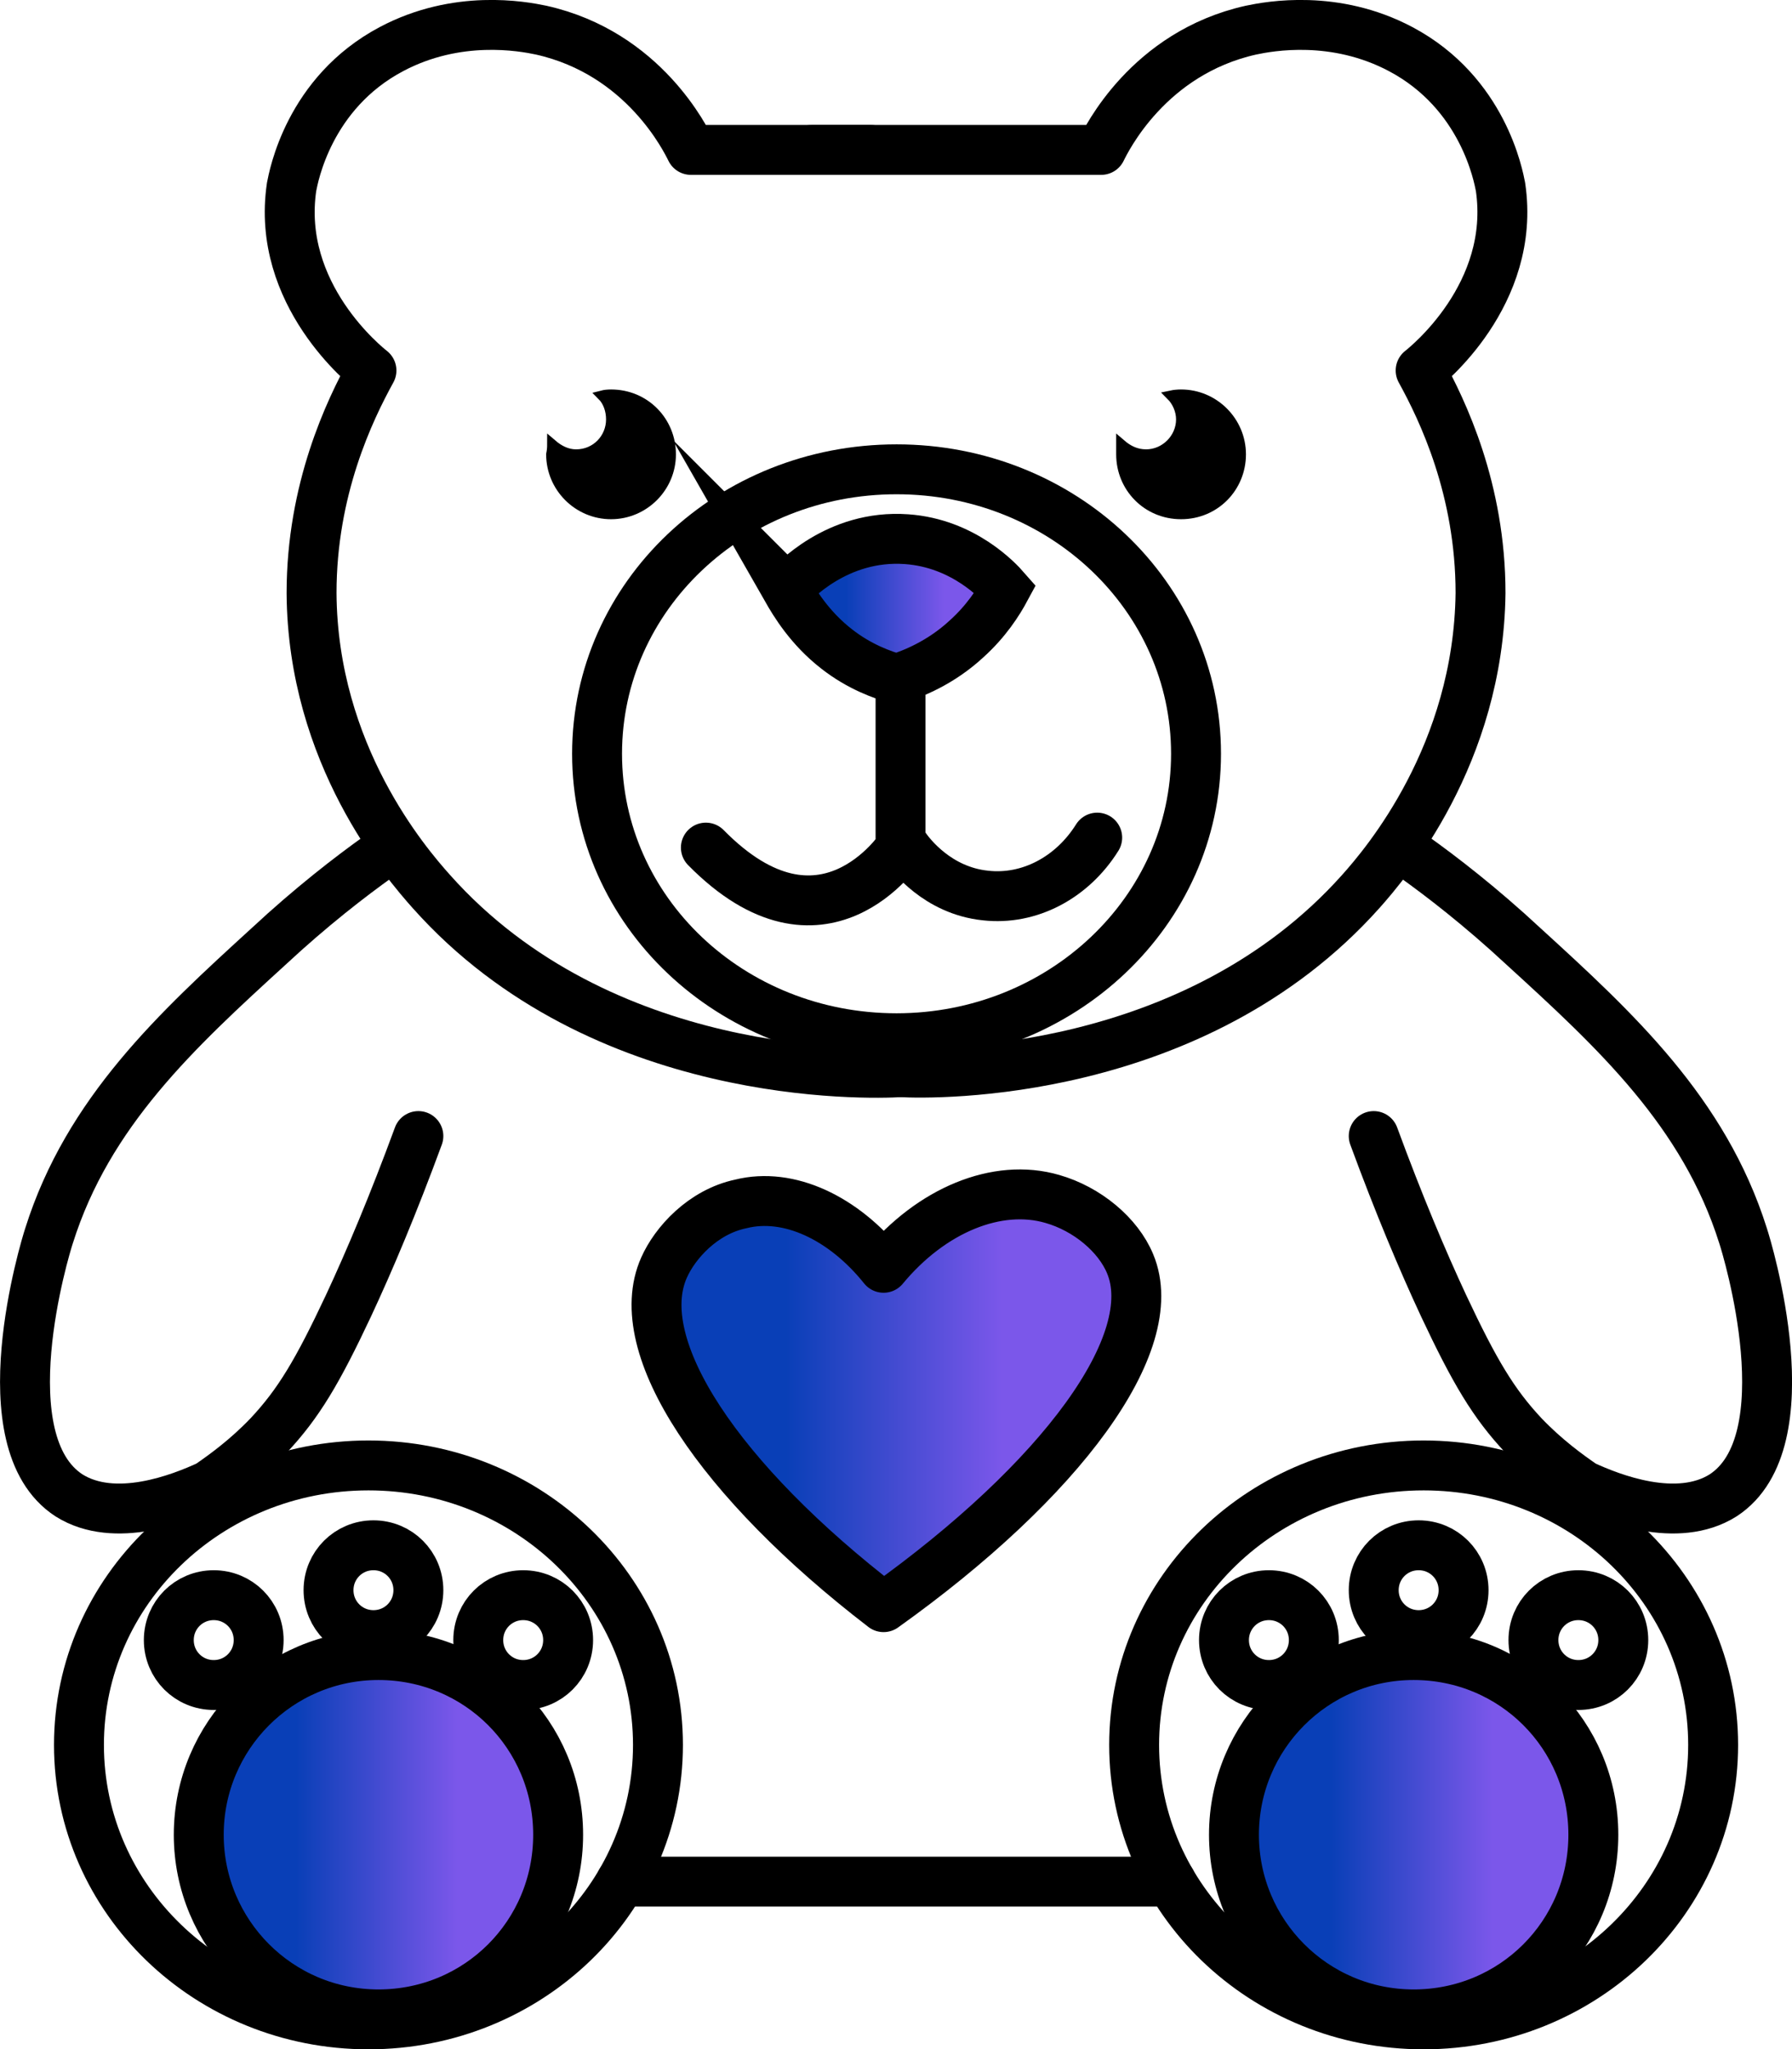 <svg xmlns="http://www.w3.org/2000/svg" xmlns:xlink="http://www.w3.org/1999/xlink" id="Calque_1" data-name="Calque 1" viewBox="0 0 179.51 205.32"><defs><style>      .cls-1, .cls-2, .cls-3, .cls-4, .cls-5, .cls-6, .cls-7 {        stroke: #000;      }      .cls-1, .cls-2, .cls-3, .cls-4, .cls-7 {        stroke-miterlimit: 10;      }      .cls-2 {        fill: url(#Dégradé_sans_nom_86);      }      .cls-2, .cls-3, .cls-4, .cls-5, .cls-6, .cls-7 {        stroke-width: 5px;      }      .cls-3 {        fill: url(#Dégradé_sans_nom_87);      }      .cls-4 {        fill: url(#Dégradé_sans_nom_85);      }      .cls-5, .cls-6 {        stroke-linecap: round;        stroke-linejoin: round;      }      .cls-5, .cls-7 {        fill: none;      }      .cls-6 {        fill: url(#Dégradé_sans_nom_84);      }    </style><linearGradient id="D&#xE9;grad&#xE9;_sans_nom_85" data-name="D&#xE9;grad&#xE9; sans nom 85" x1="78.81" y1="61.01" x2="100.71" y2="61.01" gradientUnits="userSpaceOnUse"><stop offset=".27" stop-color="#093fb7"></stop><stop offset=".72" stop-color="#7b57ea"></stop></linearGradient><linearGradient id="D&#xE9;grad&#xE9;_sans_nom_84" data-name="D&#xE9;grad&#xE9; sans nom 84" x1="65.76" y1="140.35" x2="113.82" y2="140.35" gradientUnits="userSpaceOnUse"><stop offset=".27" stop-color="#093fb7"></stop><stop offset=".72" stop-color="#7b57ea"></stop></linearGradient><linearGradient id="D&#xE9;grad&#xE9;_sans_nom_86" data-name="D&#xE9;grad&#xE9; sans nom 86" x1="19.91" y1="183.82" x2="55.91" y2="183.82" gradientUnits="userSpaceOnUse"><stop offset=".27" stop-color="#093fb7"></stop><stop offset=".72" stop-color="#7b57ea"></stop></linearGradient><linearGradient id="D&#xE9;grad&#xE9;_sans_nom_87" data-name="D&#xE9;grad&#xE9; sans nom 87" x1="123.61" y1="183.82" x2="159.61" y2="183.82" gradientUnits="userSpaceOnUse"><stop offset=".27" stop-color="#093fb7"></stop><stop offset=".72" stop-color="#7b57ea"></stop></linearGradient></defs><path class="cls-1" d="m61.21,39.52c-.33,0-.63.03-.9.1.6.6.9,1.5.9,2.4,0,1.9-1.5,3.5-3.5,3.5-.9,0-1.7-.4-2.4-1,0,.33-.03.67-.1,1,0,3.3,2.7,6,6,6s6-2.7,6-6-2.6-6-6-6Z"></path><path class="cls-1" d="m118.31,39.52c-.33,0-.67.03-1,.1.6.6,1,1.5,1,2.4,0,1.9-1.6,3.5-3.5,3.5-1,0-1.8-.4-2.5-1v1c0,3.3,2.6,6,6,6s6-2.7,6-6-2.7-6-6-6Z"></path><path class="cls-4" d="m78.81,59.02c.8,1.4,2.3,3.9,5,6,2.3,1.8,4.6,2.6,6,3,1.6-.5,4.4-1.6,7-4,2-1.8,3.2-3.7,3.9-5-.7-.8-4.2-4.6-9.9-5-7-.5-11.4,4.4-12,5Z"></path><path class="cls-5" d="m90.21,69.02v15.9s-7.8,11.9-19.5,0"></path><path class="cls-5" d="m109.91,83.92c-2.5,4-6.8,6.3-11.2,5.8-4.8-.5-7.5-4.1-8-4.8"></path><path class="cls-6" d="m113.21,126.62c-1.2-2.9-4.3-5.5-7.8-6.5-5.5-1.6-12.1,1.1-16.9,6.9-4-5-9.5-7.6-14.3-6.4-3.8.8-6.6,3.9-7.7,6.4-3.5,7.9,5.6,21.4,22,34,17.8-12.7,28-26.5,24.7-34.4Z"></path><path class="cls-5" d="m90.21,107.42c-3.2.2-30,1-47-18.1-2.5-2.8-11.9-13.7-12-29.9,0-10.4,3.8-18.3,6-22.3-.5-.4-9.6-7.6-8-18.4.2-1,1.7-9.4,10-13.8,6.6-3.5,13.1-2.3,15-1.9,10.3,2.3,14.5,11,15,12h18"></path><path class="cls-5" d="m90.21,107.42c3.4.2,29.4.6,46.1-18.1,2.5-2.8,11.8-13.7,12-29.9,0-10.4-3.8-18.3-6-22.3.5-.4,9.6-7.6,8-18.4-.2-1-1.7-9.4-10-13.8-6.6-3.5-13.1-2.3-15-1.9-10.3,2.3-14.5,11-15,12h-29"></path><path class="cls-7" d="m36.91,202.82c-16,0-29-12.5-29-28s13-28,29-28,29,12.5,29,28-13,28-29,28Z"></path><path class="cls-2" d="m37.91,201.82c-10,0-18-8.1-18-18s8-18,18-18,18,8,18,18-8,18-18,18Z"></path><path class="cls-7" d="m21.41,168.82c-2.5,0-4.5-2-4.5-4.5s2-4.5,4.5-4.5,4.5,2,4.5,4.5-2,4.5-4.5,4.5Z"></path><path class="cls-7" d="m37.41,163.82c-2.5,0-4.5-2-4.5-4.5s2-4.5,4.5-4.5,4.5,2,4.5,4.5-2,4.5-4.5,4.5Z"></path><path class="cls-7" d="m52.41,168.82c-2.5,0-4.5-2-4.5-4.5s2-4.5,4.5-4.5,4.5,2,4.5,4.5-2,4.5-4.5,4.5Z"></path><path class="cls-5" d="m41.91,113.82c-2.5,6.8-4.9,12.5-7,17-3.1,6.6-5,9.8-8,13-2.2,2.3-4.4,3.9-6,5-2.8,1.3-9.4,3.9-14,1-8.3-5.4-2.4-24.8-2-26,3.9-12.4,12.8-20.6,22-29,4.3-4,8.2-7,11-9"></path><path class="cls-7" d="m142.61,202.82c-16,0-29-12.5-29-28s13-28,29-28,29,12.5,29,28-13,28-29,28Z"></path><path class="cls-3" d="m141.61,201.82c-10,0-18-8.1-18-18s8-18,18-18,18,8,18,18-8,18-18,18Z"></path><path class="cls-7" d="m158.11,168.82c-2.5,0-4.5-2-4.5-4.5s2-4.5,4.5-4.5,4.5,2,4.5,4.5-2,4.5-4.5,4.5Z"></path><path class="cls-7" d="m142.11,163.82c-2.5,0-4.5-2-4.5-4.5s2-4.5,4.5-4.5,4.5,2,4.5,4.5-2,4.5-4.5,4.5Z"></path><path class="cls-7" d="m127.11,168.82c-2.5,0-4.5-2-4.5-4.5s2-4.5,4.5-4.5,4.5,2,4.5,4.5-2,4.5-4.5,4.5Z"></path><path class="cls-5" d="m137.61,113.82c2.5,6.8,4.9,12.5,7,17,3.1,6.6,5,9.8,8,13,2.2,2.3,4.4,3.9,6,5,2.8,1.3,9.4,3.9,14,1,8.3-5.4,2.4-24.8,2-26-3.9-12.4-12.8-20.6-22-29-4.3-4-8.2-7-11-9"></path><path class="cls-5" d="m62.21,188.52h55.1"></path><path class="cls-7" d="m89.81,104.02c-16.6,0-30-12.7-30-28.5s13.4-28.5,30-28.5,30,12.7,30,28.5-13.5,28.5-30,28.5Z"></path></svg>